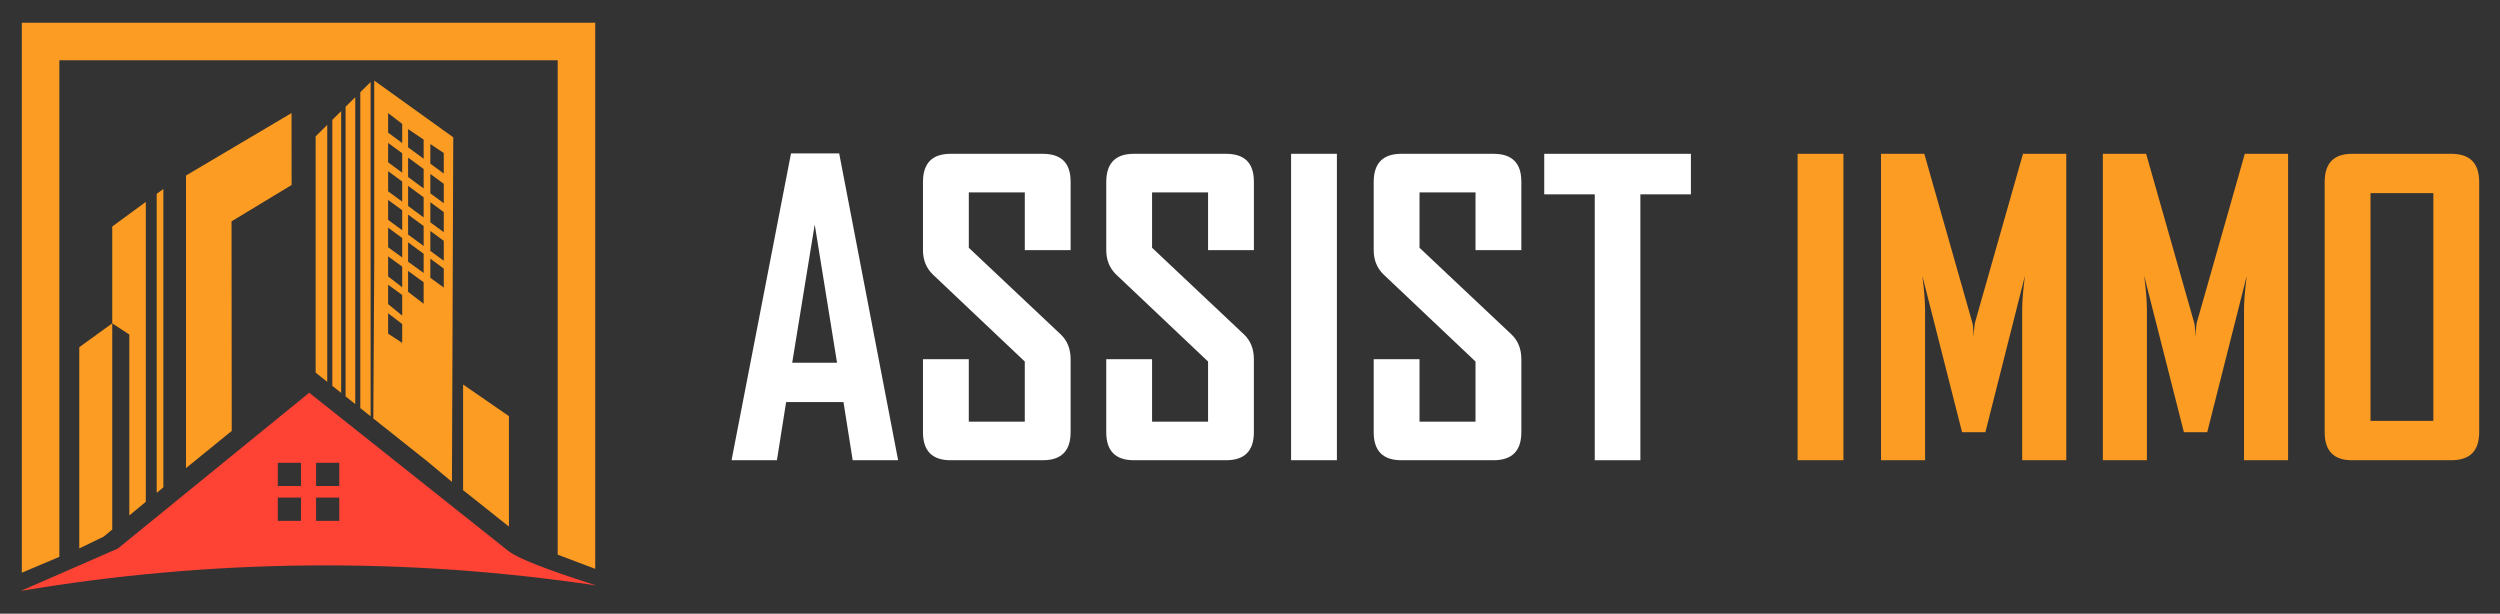 <?xml version="1.0" encoding="utf-8"?>
<!-- Generator: Adobe Illustrator 16.0.0, SVG Export Plug-In . SVG Version: 6.00 Build 0)  -->
<!DOCTYPE svg PUBLIC "-//W3C//DTD SVG 1.1//EN" "http://www.w3.org/Graphics/SVG/1.1/DTD/svg11.dtd">
<svg version="1.1" id="Calque_1" xmlns="http://www.w3.org/2000/svg" xmlns:xlink="http://www.w3.org/1999/xlink" x="0px" y="0px"
	 width="220px" height="54px" viewBox="0 0 220 54" enable-background="new 0 0 220 54" xml:space="preserve">
<rect x="0" y="0" width="220" height="54" fill="#333333" stroke="none"/>
<g>
	<g>
		<path fill="#FFFFFF" d="M79.035,40.5h-3.998l-0.81-5.117h-5.048l-0.81,5.117h-3.98v-0.068L69.609,13.5h4.239L79.035,40.5z
			 M73.659,31.919l-1.964-12.165l-1.981,12.165H73.659z"/>
		<path fill="#FFFFFF" d="M94.214,38.036c0,1.643-0.815,2.464-2.447,2.464h-8.116c-1.62,0-2.429-0.821-2.429-2.464v-6.427h4.032
			v5.496h4.927v-5.29l-8.081-7.649c-0.585-0.563-0.878-1.281-0.878-2.154v-5.996c0-1.654,0.81-2.48,2.429-2.48h8.116
			c1.631,0,2.447,0.814,2.447,2.446v6.03h-4.032v-5.083h-4.927v4.876l8.081,7.616c0.585,0.552,0.878,1.281,0.878,2.188V38.036z"/>
		<path fill="#FFFFFF" d="M110.341,38.036c0,1.643-0.815,2.464-2.446,2.464h-8.116c-1.62,0-2.429-0.821-2.429-2.464v-6.427h4.032
			v5.496h4.928v-5.29l-8.081-7.649c-0.586-0.563-0.878-1.281-0.878-2.154v-5.996c0-1.654,0.81-2.48,2.429-2.48h8.116
			c1.631,0,2.446,0.814,2.446,2.446v6.03h-4.032v-5.083h-4.928v4.876l8.081,7.616c0.586,0.552,0.878,1.281,0.878,2.188V38.036z"/>
		<path fill="#FFFFFF" d="M117.647,40.5h-4.032V13.535h4.032V40.5z"/>
		<path fill="#FFFFFF" d="M133.878,38.036c0,1.643-0.816,2.464-2.447,2.464h-8.115c-1.62,0-2.43-0.821-2.43-2.464v-6.427h4.032
			v5.496h4.928v-5.29l-8.081-7.649c-0.586-0.563-0.879-1.281-0.879-2.154v-5.996c0-1.654,0.81-2.48,2.43-2.48h8.115
			c1.631,0,2.447,0.814,2.447,2.446v6.03h-4.032v-5.083h-4.928v4.876L133,29.421c0.585,0.552,0.879,1.281,0.879,2.188V38.036z"/>
		<path fill="#FFFFFF" d="M148.799,17.102h-4.446V40.5h-4.014V17.102h-4.446v-3.566h12.906V17.102z"/>
		<path fill="#FD9C22" d="M162.222,40.5h-4.032V13.535h4.032V40.5z"/>
		<path fill="#FD9C22" d="M181.83,40.5h-3.877V27.198c0-0.7,0.081-1.678,0.241-2.93l-3.48,13.768h-2.051l-3.497-13.768
			c0.161,1.274,0.241,2.253,0.241,2.93V40.5h-3.877V13.535h3.809l4.238,14.903c0.046,0.162,0.08,0.568,0.104,1.224
			c0-0.287,0.034-0.694,0.103-1.224l4.239-14.903h3.808V40.5z"/>
		<path fill="#FD9C22" d="M201.351,40.5h-3.877V27.198c0-0.7,0.081-1.678,0.241-2.93l-3.48,13.768h-2.051l-3.497-13.768
			c0.161,1.274,0.241,2.253,0.241,2.93V40.5h-3.877V13.535h3.809l4.238,14.903c0.046,0.162,0.08,0.568,0.104,1.224
			c0-0.287,0.034-0.694,0.103-1.224l4.238-14.903h3.809V40.5z"/>
		<path fill="#FD9C22" d="M218.168,38.036c0,1.643-0.815,2.464-2.446,2.464h-8.754c-1.597,0-2.396-0.821-2.396-2.464V16.016
			c0-1.654,0.799-2.48,2.396-2.48h8.754c1.631,0,2.446,0.826,2.446,2.48V38.036z M214.136,37.036V16.998h-5.531v20.038H214.136z"/>
	</g>
	<g>
		<g>
			<g>
				<path fill-rule="evenodd" clip-rule="evenodd" fill="#FD9C22" d="M44.786,46.338v-9.717l-4.034-2.783v9.296L44.786,46.338z
					 M20.393,37.919l-0.018-18.44l5.286-3.199L25.655,9.95l-9.286,5.495v25.749L20.393,37.919z M52.38,50.059V5.303v-2.73V2H1.921
					v0.572v2.73v45.094l3.302-1.395V5.303h43.854V48.81L52.38,50.059z M13.789,17.063V43.37l0.586-0.484V16.631L13.789,17.063z
					 M9.878,46.598V28.453l1.502,0.987v15.917l1.451-1.197V17.765l-2.953,2.169v8.52l-2.902,2.099v2.85v10.202v4.658l2.147-1.041
					L9.878,46.598z"/>
				<path fill-rule="evenodd" clip-rule="evenodd" fill="#FD9C22" d="M35.394,25.961v1.816l-1.238-1.018v-1.705L35.394,25.961z
					 M32.932,20.876v2.511l-0.08,13.437l4.76,3.782l2.161,1.801l0.114-30.322l-6.955-4.996V20.876z M34.156,24.328v-1.767
					l1.238,0.902v1.816L34.156,24.328z M35.394,28.514v1.657l-1.238-0.807v-1.797L35.394,28.514z M34.156,21.762v-1.727l1.238,0.91
					v1.712L34.156,21.762z M34.156,19.351v-1.757l1.238,0.91v1.756L34.156,19.351z M34.156,16.837v-1.772l1.238,0.91v1.772
					L34.156,16.837z M34.156,14.287v-1.71l1.238,0.91v1.71L34.156,14.287z M34.156,11.675V9.953l1.238,0.949v1.683L34.156,11.675z
					 M35.913,12.966v-1.603l1.368,0.917v1.69L35.913,12.966z M37.869,12.674l1.183,0.793v1.807l-1.183-0.869V12.674z M39.052,16.176
					v1.709l-1.183-0.869v-1.709L39.052,16.176z M39.052,18.662v1.773l-1.183-0.869v-1.773L39.052,18.662z M39.052,21.191v1.758
					l-1.183-0.869v-1.757L39.052,21.191z M39.052,23.633v1.67l-1.183-0.854v-1.685L39.052,23.633z M37.28,24.838v1.893l-1.368-1.052
					v-1.837L37.28,24.838z M35.913,21.326l1.368,1.005v1.69l-1.368-0.989V21.326z M35.913,20.642v-1.757l1.368,1.006v1.756
					L35.913,20.642z M35.913,18.128v-1.772l1.368,1.006v1.772L35.913,18.128z M31.707,8.114v27.799l0.908,0.722V23.144V7.217
					L31.707,8.114z M28.798,33.602V10.988l-1.021,1.01v20.793L28.798,33.602z M30.411,9.396v25.487l0.244,0.193l0,0l0.606,0.482
					V8.556L30.411,9.396z M30.022,34.574V9.779l-0.777,0.769v23.409L30.022,34.574z M35.913,13.868l1.368,1.005v1.71l-1.368-1.005
					V13.868z"/>
			</g>
		</g>
		<path fill-rule="evenodd" clip-rule="evenodd" fill="#FE4335" d="M44.771,48.512L27.211,34.56L10.372,48.271L1.832,52
			c16.749-2.826,33.839-2.988,50.638-0.48C48.152,50.146,45.586,49.144,44.771,48.512z M26.489,45.836h-2.044v-2.045h2.044V45.836z
			 M26.489,42.769h-2.044v-2.045h2.044V42.769z M29.857,45.836h-2.045v-2.045h2.045V45.836z M29.857,42.769h-2.045v-2.045h2.045
			V42.769z"/>
	</g>
</g>
</svg>
